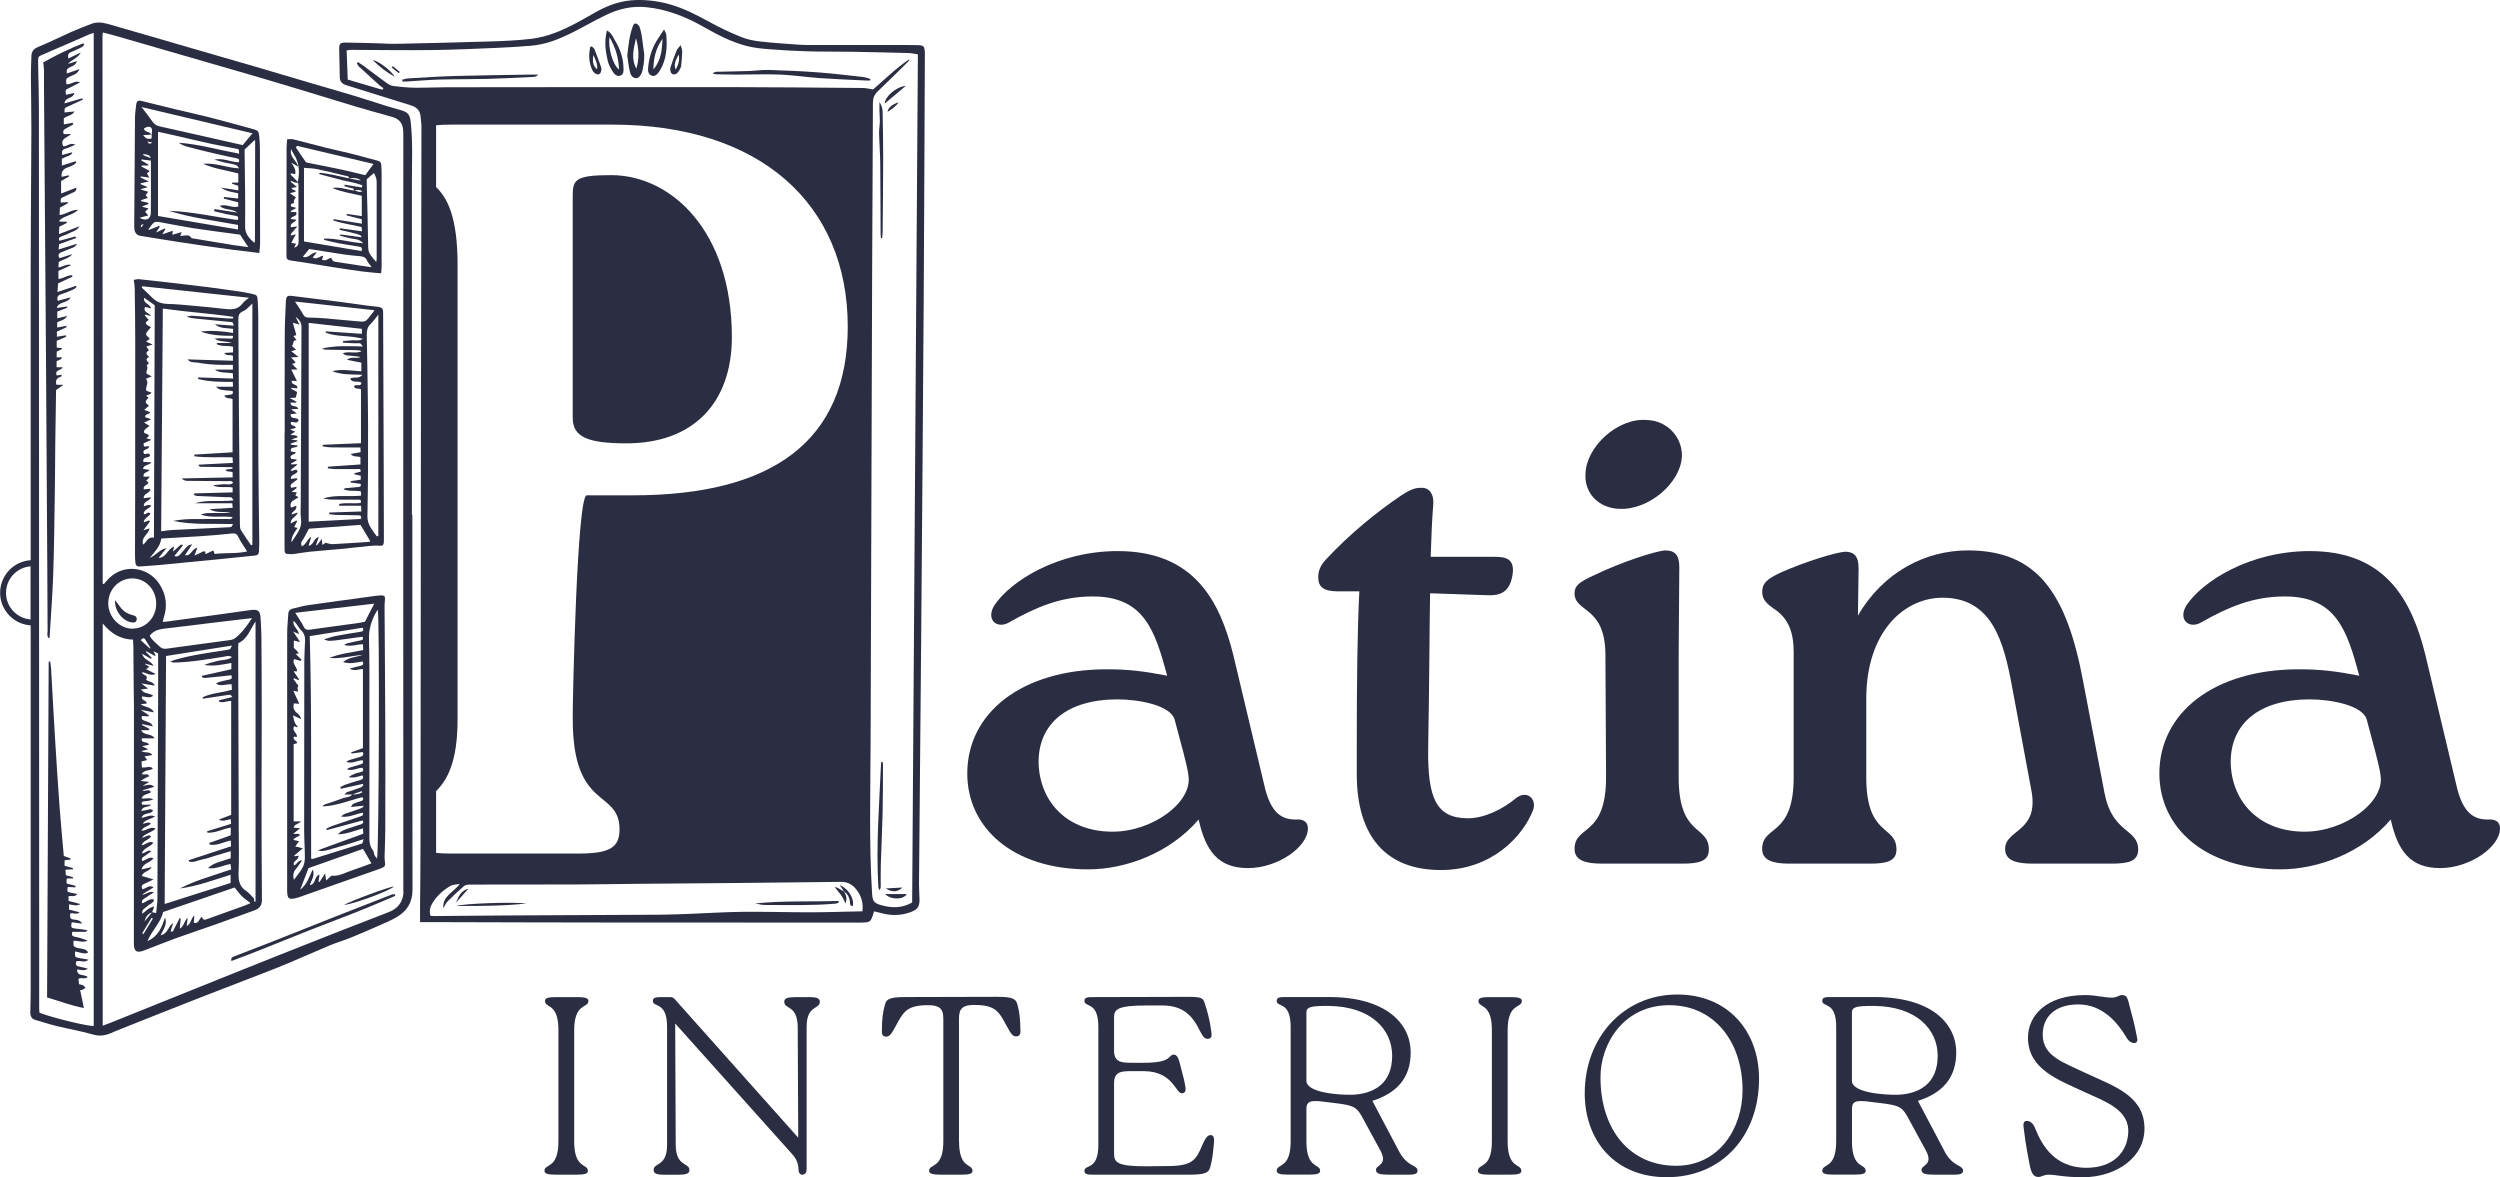 <svg viewBox="0 0 627.67 295.56" xmlns="http://www.w3.org/2000/svg" data-sanitized-data-name="Layer 2" data-name="Layer 2" id="Layer_2">
  <defs>
    <style>
      .cls-1 {
        fill: #2b2d42;
        stroke-width: 0px;
      }
    </style>
  </defs>
  <g>
    <path d="M103.49,129.24h-.08c0-27.74.01-55.47,0-83.21,0-5.13.27-10.26-.29-15.38-.21-1.9-.68-2.51-2.58-3.02-1.12-.31-2.24-.63-3.35-.97-2.85-.89-5.68-1.83-8.54-2.69-3.73-1.12-7.48-2.19-11.22-3.29-4.38-1.29-8.74-2.6-13.12-3.88-6.03-1.76-12.08-3.5-18.11-5.25-6.43-1.86-12.84-3.76-19.28-5.58-1.31-.37-2.7-.48-4.03.03-1.65.64-3.31,1.28-4.92,1.99-2.82,1.25-5.59,2.65-8.44,3.82-1.13.47-1.6,1.15-1.64,2.25-.06,1.67-.14,3.35-.13,5.02.02,4.56.13,9.12.12,13.68-.04,11.68-.17,23.37-.18,35.05,0,24.28,0,48.56,0,72.84-4.28.27-7.67,3.84-7.67,8.18s3.4,7.91,7.67,8.18c0,30.77,0,61.53,0,92.3,0,1.62-.05,3.24-.09,4.87-.02.98.36,1.64,1.35,1.92,1.8.5,3.58,1.1,5.4,1.54,3,.73,6.06,1.23,9.02,2.1,1.66.49,3.07.22,4.55-.37.28-.11.54-.27.83-.39,6.43-2.56,12.86-5.14,19.31-7.67,5.55-2.18,11.12-4.29,16.68-6.45,2.59-1.01,5.18-2.01,7.74-3.08,3.4-1.42,6.75-2.95,10.15-4.36,1.82-.76,3.72-1.31,5.54-2.05,2.39-.97,4.74-2,7.1-3.04,1.47-.65,2.98-1.27,4.36-2.09,2.55-1.52,3.93-3.66,3.93-6.84-.06-31.39-.04-62.79-.04-94.18ZM1.51,148.85c0-3.51,2.72-6.39,6.16-6.66,0,4.44,0,8.89,0,13.33-3.44-.27-6.16-3.16-6.16-6.66ZM23.52,257.57c-1.18.18-10.11-1.96-13.61-3.3-.02-.3-.07-.64-.07-.98-.02-75.12-.04-150.24-.07-225.36,0-4.06-.14-8.13-.2-12.19-.02-1.6,0-1.55,1.49-2.18,3.87-1.65,7.71-3.34,11.57-5.02.18-.08.37-.12.9-.29v249.33ZM101.29,223.78c0,2.82-1.63,4.42-3.62,5.19-4.57,1.77-9.14,3.54-13.7,5.33-4.85,1.9-9.69,3.81-14.52,5.74-4.84,1.92-9.67,3.86-14.5,5.8-4.78,1.92-9.57,3.84-14.35,5.77-4.31,1.74-8.62,3.48-12.94,5.21-.6.24-1.21.45-1.87.7v-100.99c2,2.44,4.37,3.98,7.6,4.06.03.56.08,1,.09,1.45.04,3.96.06,7.91.1,11.87,0,1.02.05,2.03.05,3.05,0,19.91-.01,39.82-.02,59.73,0,.05,0,.1,0,.15,0,2.05.68,2.52,2.63,1.77,2.64-1.01,5.26-2.08,7.92-3.05,3.28-1.19,6.6-2.27,9.89-3.44,3.29-1.16,6.55-2.39,9.84-3.56,1.31-.47,1.89-1.26,1.87-2.72-.08-8.13-.09-16.25-.1-24.38,0-7.52.05-15.03.05-22.55,0-6.4-.03-12.8-.08-19.2-.01-1.47-.14-2.94-.2-4.41-.07-1.95-.6-2.4-2.58-2.12-2.56.36-5.12.72-7.69,1.07-4.37.6-8.74,1.19-13.12,1.79-.34.05-.68.06-1.15.11.07-.41.09-.7.18-.96,1.05-3.03.67-5.93-1.06-8.58-2.96-4.53-9.51-5.27-13.28-.73-.22.27-.45.53-.66.78-.09-.03-.14-.04-.18-.07-.04-.02-.11-.06-.11-.09-.02-45.76-.04-91.53-.05-137.29,0-.3.06-.59.1-1.06,1.14.3,2.2.56,3.25.86,11.25,3.25,22.5,6.49,33.75,9.77,4.96,1.44,9.9,2.94,14.85,4.43,3.92,1.18,7.82,2.41,11.75,3.58,3.01.89,6.03,1.73,9.05,2.57,1.58.44,2.53,1.43,2.71,3.04.08.7.07,1.42.07,2.13-.01,63.09-.04,126.17,0,189.26ZM46.87,232.54c.09-.77.16-1.45.24-2.12-.88.79-.85,2.05-1.98,2.76.09-.95.17-1.73.23-2.52,0-.05-.14-.12-.23-.2-.56,1.13-1.12,2.25-1.71,3.36-.05.09-.35.04-.61.07.25-.79.46-1.48.68-2.16-1.29.78-1.28,2.67-3.16,3.09.69-1.53,1.77-2.8,1.1-4.47-.78,2.39-1.62,4.7-4.42,5.94,1.2-2.79,3.38-4.72,3.94-7.31,6.05-2.08,11.97-4.11,17.96-6.16.57.69,1.12,1.49,1.79,2.16.63.63,1.4,1.13,2.21,1.77-.47.19-.94.41-1.42.59-3.09,1.12-6.19,2.21-9.28,3.34-.64.23-1.23.53-1.52-.5-.76.48-.75,1.85-2.03,1.51.04-.6.09-1.23.13-1.86-.88.75-.76,2.06-1.92,2.71ZM35.62,224.6c.94-.58,1.89-1.16,2.94-1.81-1.12-.76-1.87.33-2.81.47-.29-.62-.27-1.05.43-1.34.73-.31,1.44-.68,2.38-1.13-1.1-.32-1.98-.57-2.94-.85.29-1.19,1.77-1.02,2.47-2.25-.98.23-1.66.39-2.55.6.37-1.66,2.23-1.64,2.99-2.83-1.18-.43-1.86.51-2.81.72-.43-.89.42-1.07.84-1.42.46-.37.99-.64,1.44-1.1-.91-.37-1.48.54-2.41.6.5-1.44,2.16-1.56,2.91-2.7-1.16-.57-1.88.55-2.96.66.43-1.27,1.89-1.27,2.4-2.31-.9-.53-1.43.42-2.32.38.96-1.12,2.44-1.24,3.44-2.25-1.33-.72-2.29.67-3.57.5.53-1.05,1.72-1,2.39-1.79-.75-.55-1.38.06-2.03.06q.38-.65,1.24-.98c.55-.21,1.08-.48,1.86-.82-1.32-.65-2.28.24-3.44.3.59-1.46,2.27-.7,2.91-1.79-.43-.53-.9-.33-1.39-.19-.45.13-.92.16-1.59.26.5-1.39,1.75-.75,2.55-1.54h-2.28c-.26-.44-.19-.78.38-.85.73-.09,1.46-.09,2.4-.49-1.08-.59-1.99-.06-2.96-.26.46-1.18,1.67-.98,2.38-1.56-.58-1.04-1.43.02-2.18-.46,1-.3,1.9-.56,3-.89-1.01-.9-1.87-.34-2.96-.23.6-.35.99-.58,1.71-1-.83-.1-1.32-.15-2.17-.25.57-.36.87-.57,1.19-.74.3-.16.62-.29.96-.44-.46-.91-1.24-.16-1.88-.54.6-1.14,1.99-.7,2.81-1.4-.85-.81-1.78-.05-2.77-.27-.03-.44-.06-.92-.09-1.48.48-.12.88-.23,1.41-.37-.25-.35-.43-.6-.66-.92.67-.11,1.23-.21,1.97-.34-.75-1.03-1.84-.38-2.77-.99.61-.15,1.02-.25,1.74-.43-.67-.35-1.08-.56-1.57-.81.64-.12,1.19-.23,1.73-.33-.23-1.05-2.04-.12-1.77-1.63h3.18c-.78-1.38-2.61-.56-3.36-2.04h1.97c.03-.11.07-.22.1-.33-.62-.33-1.24-.66-1.86-.98.02-.07.04-.15.06-.22.89.19,1.79.38,2.68.57-.41-1.01-1.29-1.11-2.03-1.39-.61-.23-1-.48-.68-1.21.53.03,1.06.06,1.58.09.04-.09.09-.19.13-.28-.6-.4-1.19-.8-2.06-1.37,1.24.24,2.14.41,3.35.65-.8-1.52-2.28-1.19-3.36-2.08.68-.06,1.09-.09,1.51-.13.07-.95-1.49-.64-1.16-1.77.89-.05,1.86.56,2.79-.19-.89-.79-2.3-.36-3.03-1.61.61-.06,1.08-.11,1.76-.19-.62-.47-1.09-.83-1.7-1.3,1.26.21,2.32.38,3.37.55-.43-1.12-1.55-.86-2.17-1.49.77-1.21-.95-1.02-1.04-1.87,1.11.06,2.08,1.06,3.45.43-.86-.43-1.56-.77-2.4-1.18.22-.18.36-.3.77-.64-.38-.23-.74-.44-1.09-.66.03-.03.07-.06.1-.09.69.18,1.39.35,2.08.53-.71-1.34-2.49-1.43-2.86-3.02.74.42,1.47.85,2.21,1.27.06-.09.12-.17.18-.26-.49-.49-.97-.98-1.46-1.47.05-.06.09-.12.14-.18.71.4,1.42.8,2.13,1.19.05-.06.11-.12.16-.18-.15-.28-.3-.57-.54-1.03.49.24.86.42,1.19.58,0,3.18,0,6.27,0,9.36-.05,17.42-.1,34.83-.18,52.25,0,1.14-.21,2.29-.33,3.56-.48-.1-.75-.16-1.01-.21.16-.42.33-.84.56-1.43-1.34.21-2.05,1.11-3.02,1.82-.21-1.21.8-1.38,1.26-1.91.5-.56,1.5-.63,1.72-1.64-1.27-.42-1.97.67-3.01.92-.31-.98.58-1.14,1.06-1.52.54-.42,1.15-.76,1.92-1.26-1.36-.43-1.99.73-3.06.56ZM35.33,160.72c.49-.56.82-.64,1.12-.19.46.7.89,1.43,1.33,2.15-.05.05-.09.1-.14.15-.76-.69-1.52-1.39-2.31-2.11ZM38.14,229.09c-.62.76-1.25,1.52-1.87,2.29.29-1.06.77-1.96,1.87-2.29ZM38.06,230.43c.11.06.21.13.32.19-.79,1.31-1.58,2.62-2.37,3.92-.1-.09-.2-.17-.3-.26.78-1.29,1.57-2.57,2.35-3.86ZM43.73,166.34c4.22-.08,8.37-.81,12.53-1.47.6-.09,1.23-.39,1.99.11-1.16.85-2.43.64-3.55.94-1.14.3-2.3.57-3.41,1.02,2.27.41,4.47-.06,6.8-.49v1.56c-2.48.56-4.93,1.12-7.38,1.67,0,.12,0,.24.01.35.24.07.49.21.72.19,1.66-.15,3.32-.33,4.98-.5.54-.06,1.08-.12,1.67-.19.21.63.16.96-.47,1.08-.89.17-1.77.39-2.65.62-.23.06-.42.23-.76.42,1.34.8,2.58.04,3.93.15.03.4.06.82.1,1.35-2.46.81-5.1.79-7.38,1.93.03.11.05.23.08.34,1.78-.27,3.56-.53,5.35-.8.5-.07,1-.18,1.5-.19.15,0,.3.29.56.56-1.23.31-2.31.57-3.38.84.02.12.04.24.06.36,1,.34,1.99-.22,3.01-.21v28.61c-1.11.42-2.11.8-3.1,1.18,1.08.59,1.99.07,3-.12.03.44.06.84.08,1.19-2.05.63-4.04,1.25-6.03,1.87.03.12.06.23.09.35,2.02.11,3.82-.92,5.85-1.29v1.95c-1.73.62-3.56,1.27-5.4,1.92.03.13.06.26.09.39,1.84.4,3.49-.66,5.32-1,.03.53.05.97.07,1.45-3.58,1.17-7.11,2.33-10.63,3.49.03.11.05.22.08.34,1.18.34,2.26-.34,3.37-.54,1.19-.22,2.33-.67,3.49-1.01,1.16-.34,2.33-.68,3.6-1.06v1.78c-.93.3-1.89.59-2.84.91-.94.31-1.89.62-2.85,1.59,2.16.23,3.77-.73,5.64-1.06.06.43.11.84.18,1.36-4.37,1.52-8.82,2.66-12.89,4.79,4.36-.57,8.44-2.11,12.73-3.45v2.07c-5.49,1.75-10.98,3.5-16.55,5.27.12-20.79.23-41.47.35-62.26,5.36-.85,10.75-1.7,16.55-2.62-.28.5-.36.85-.54.92-.42.16-.88.2-1.33.27-4.25.67-8.53,1.22-12.67,2.46-.23.07-.45.18-1,.4.56.13.8.24,1.04.24ZM61.93,223.78c-1.79-1.1-2.11-2.68-2.03-4.65.15-3.4.05-6.8.04-10.2-.04-15.48-.09-30.97-.14-46.45,0-.3.03-.6.05-1.01,2.33-1.07,2.98-3.51,4.31-5.45v70.33c-.1.02-.19.03-.29.05-.02-.07-.06-.15-.06-.22-.02-.2,0-.41-.05-.59-.04-.13-.2-.23-.3-.33-.5-.5-.94-1.1-1.53-1.46ZM59.03,160.21c-.38.29-.91.45-1.4.51-5.27.72-10.55,1.4-15.81,2.14-.73.1-1.24-.04-1.76-.56-.88-.88-1.96-1.59-2.48-2.71,1.16-1.47,2.72-1.66,4.35-1.84,3.93-.43,7.84-.96,11.77-1.43,3.1-.38,6.21-.73,9.58-1.13-1.33,2-2.54,3.73-4.25,5.02ZM33.3,157.84c-3.24.04-6.12-2.93-6.12-6.32,0-3.53,2.64-6.29,6.05-6.3,3.34,0,6,2.81,5.99,6.35,0,3.46-2.61,6.22-5.92,6.26Z" class="cls-1"></path>
    <path d="M218.21,19.7c-.58-.16-1.17-.34-1.76-.4-3.72-.4-7.44-.86-11.17-1.14-4.09-.3-8.19-.48-12.29-.6-1.66-.05-3.33.21-5,.27-2.53.09-5.07.12-7.6.18-.45.01-.96-.09-1.45.48.46.08.74.16,1.02.17,1.62.04,3.24.07,4.87.07,3.7,0,7.41-.15,11.1,0,3.33.14,6.65.66,9.98.89,3.94.27,7.89.42,11.83.61.25.01.5-.04.92-.08-.21-.22-.3-.41-.44-.45Z" class="cls-1"></path>
    <path d="M160.58,6.77c-.13-.36-.55-.76-.9-.85-.53-.13-.68.37-.85.84-.85,2.31-1.05,4.73-1.34,7.18.2,1.3.32,2.61.61,3.88.19.82.51,1.71,1.57,1.81.68.06,1.35-.78,1.64-1.95.02-.1.03-.2.05-.3.35-1.59.54-3.14.25-4.8-.34-1.94-.35-3.93-1.04-5.8ZM159.76,17.24c-1.37-2.53-.66-5.09-.08-7.65.71,2.53.9,5.07.08,7.65Z" class="cls-1"></path>
    <path d="M132.96,18.73c-6.19.11-12.38.17-18.56.34-4,.11-8,.39-12,.62-.48.03-.94.21-1.42.32.02.15.05.31.07.46.32,0,.65.02.97,0,2.78-.17,5.56-.42,8.34-.5,4.01-.11,8.02-.06,12.03-.16,3.7-.1,7.4-.3,11.1-.48.51-.02,1.1.05,1.61-.6-.83,0-1.48,0-2.14,0Z" class="cls-1"></path>
    <path d="M221.22,191.33c-.45,10.46-1.31,20.9-.69,31.39.02.26.19.51.3.77.23-.31.29-.58.29-.85.01-1.83-.03-3.65.02-5.48.13-4.41.36-8.82.46-13.23.09-3.96.07-7.92.09-11.88,0-.25-.07-.49-.11-.74-.12,0-.24.02-.36.03Z" class="cls-1"></path>
    <path d="M166.73,7.4c-.73,1.1-1.27,1.88-1.76,2.67-1.28,2.05-1.98,4.3-2.22,6.69-.08.84-.15,1.79.85,2.23.68.3,1.41-.15,2.11-1.34,1.65-2.77,1.84-5.82,1.57-8.93-.03-.32-.25-.62-.55-1.32ZM164.05,17.44c0-2.8.65-5.39,2.27-7.68-.08,2.76-.37,5.46-2.27,7.68Z" class="cls-1"></path>
    <path d="M154.29,9.95c-.49-.78-.79-1.75-1.91-2.29-.69,2.7-.37,5.19.21,7.64.22.91.7,1.78,1.19,2.6.59.99,1.29,1.34,1.94,1.1.94-.34.83-1.19.82-1.92-.03-2.6-.91-4.94-2.25-7.12ZM153.05,9.34c1.48,2.65,2.3,5.2,2.36,8.12-1.53-1.14-2.84-5.56-2.36-8.12Z" class="cls-1"></path>
    <path d="M220.8,25.63c0,.91-.01,1.56,0,2.21.02.86.12,1.71.1,2.56-.02,1.06-.21,2.12-.19,3.18.06,2.48.27,4.96.29,7.43.07,5.88.06,11.77.09,17.65,0,.37.06.75.09,1.12.1,0,.21.01.31.02.04-.52.11-1.03.11-1.55.06-6.29.13-12.58.14-18.87,0-3.7-.08-7.4-.14-11.11-.01-.87-.14-1.72-.82-2.66Z" class="cls-1"></path>
    <path d="M169.91,12.6c-.56,1.4-1.1,2.81-1.55,4.24-.26.83.11,1.73.64,1.82.77.12,1.2-.41,1.54-.99.2-.35.42-.72.47-1.11.14-1.2.23-2.41.27-3.61.01-.41-.18-.83-.38-1.61-.49.61-.84.9-.99,1.27ZM169.67,17.47c-.49-.98-.3-1.94.73-3.8.33,1.45-.14,2.6-.73,3.8Z" class="cls-1"></path>
    <path d="M149.27,12.39c-.11-.29-.44-.49-.67-.73-.14.04-.27.08-.41.12-.41,2.03-.38,4.03.59,5.96.13.26.37.49.6.66.73.54,1.39.29,1.56-.6.06-.29.08-.63-.01-.9-.53-1.52-1.08-3.02-1.67-4.52ZM149.93,17.39c-.96-.73-1.26-1.8-.95-3.58.52,1.14,1.09,2.25.95,3.58Z" class="cls-1"></path>
    <path d="M222.13,26c1.68-1.42,3.39-2.85,5.3-4.45-2.51.26-5.28,2.74-5.3,4.45Z" class="cls-1"></path>
    <path d="M93.6,15.1c1.79,1.76,3.54,3.1,5.51,4.18-.92-1.58-4.1-4.01-5.51-4.18Z" class="cls-1"></path>
    <path d="M227.64,224.47h-5.42c1.58,1.58,4.72,1.38,5.42,0Z" class="cls-1"></path>
    <path d="M226.56,222.83c-1.43.08-2.71.15-4.17.23,1.56,1.03,3,.93,4.17-.23Z" class="cls-1"></path>
    <path d="M222.85,28.06c1.03-.67,2.04-1.27,2.76-2.37-1.54.44-2.73,1.45-2.76,2.37Z" class="cls-1"></path>
    <path d="M98.35,16.95c.59.47,1.18.95,1.77,1.42.08-.1.17-.21.25-.31-.58-.48-1.16-.97-1.75-1.45-.09.11-.18.23-.28.34Z" class="cls-1"></path>
    <path d="M191.22,227.14c.3.05.6.07.91.07,5.87,0,11.74.18,17.6-.33.24-.02.48-.12.72-.19.03-.01.06-.07.07-.11.02-.05.02-.1.05-.38-7.03.22-14.04-.09-20.98.63.54.11,1.08.22,1.62.31Z" class="cls-1"></path>
    <path d="M114.57,227.46c5.89.02,11.77,0,17.64-.62-3.47-.44-15.73,0-17.64.62Z" class="cls-1"></path>
    <path d="M210.82,222.22c.38.56.75,1.09,1.11,1.63.97.66,1.39,1.61,1.47,2.75.03.47.07.93.73.84.36-1.93-1.18-4.37-3.32-5.23Z" class="cls-1"></path>
    <path d="M211.95,223.87s-.01-.02-.02-.03c-.01,0-.02-.02-.04-.03l.05.05Z" class="cls-1"></path>
    <path d="M209.62,222.65c.43.84,1.08,1.41,1.56,2.09.46.64.75,1.4,1.12,2.1.24-.67.25-1.26.13-1.83-.08-.41-.34-.78-.52-1.16-.48-.29-.96-.58-1.46-.85-.26-.14-.56-.23-.84-.35Z" class="cls-1"></path>
    <path d="M211.95,223.87s-.05-.05-.05-.05c0,.01.01.02.02.03.01,0,.02.01.04.02Z" class="cls-1"></path>
    <path d="M114.49,226.62c1.04-1.17,2.08-2.33,3.12-3.5-1.81.46-2.52,1.93-3.12,3.5Z" class="cls-1"></path>
    <path d="M64.85,80.03c0-1.47-.07-2.94-.14-4.41-.07-1.44-.13-1.55-1.49-1.86-1.33-.3-2.69-.51-4.04-.71-2.31-.34-4.62-.65-6.93-.95-2.67-.34-5.34-.65-8.01-.96-3.12-.36-6.25-.72-9.37-1.05-.37-.04-.77.1-1.29.18.1.83.23,1.42.24,2.02.06,4.42.13,8.83.13,13.25,0,13,0,26-.02,39,0,4.88-.03,9.75-.04,14.63,0,.71.02,1.42.1,2.13.07.63.41.99,1.13.93,1.67-.15,3.34-.22,5.01-.38,5.25-.5,10.5-1.02,15.75-1.54,2.72-.27,5.45-.57,8.17-.83.62-.06.93-.36.96-.95.04-.81.09-1.62.08-2.44-.07-7.16-.21-14.32-.23-21.48-.04-11.53,0-23.06-.02-34.59ZM35.74,71.87c8.86.95,17.71,1.9,26.78,2.88-.56.47-1.17.82-1.54,1.34-1.13,1.58-2.66,1.68-4.39,1.48-2.77-.32-5.55-.58-8.32-.83-2.07-.19-4.14-.39-6.22-.44-1.56-.04-2.84-.51-3.91-1.64-.82-.86-1.71-1.65-2.58-2.46.06-.11.12-.21.18-.32ZM58.52,82.54v1.04c-2.76-.43-5.45-.69-8.17-.32,2.64.94,5.41,1.06,8.14,1.06.1.8-.33.71-.66.69-1.31-.05-2.62-.12-3.96-.01,1.3.96,2.89.56,4.3,1.11h-3.71l-.03.32c1.24.65,2.7.26,4.08.63v1.42c-.72.04-1.41.08-2.21.13.57.88,1.47.33,2.18.72v1.24c-3.84-.11-7.62-.23-11.4-.34.73.93,1.69.68,2.56.82,1,.16,2.01.32,3.02.41.96.09,1.93.11,2.89.14.95.02,1.91,0,2.92,0v1.19h-4.53c1.37,1,2.97.63,4.53.95.02.41.04.8.06,1.31-2.98-.1-5.88-.2-8.78-.3,0,.13-.02.26-.02.39,2.81.78,5.72.72,8.72.74.02.41.03.73.06,1.22h-4.26c.8.78.94.81,4.14,1.06.18.48.13.83-.5.92-.48.06-.95.13-1.58.22.55.99,1.41.51,2.08.91v13.35c-3.29.2-6.45.39-9.6.58,0,.14,0,.28,0,.42,3.13.41,6.3.15,9.59.26.03.44.05.86.09,1.4-2.95.15-5.77.3-8.62.45.12.64.59.52.95.53,2.08.04,4.16.06,6.24.08.43,0,.87,0,1.3,0,.02.12.03.25.05.37-.58.09-1.16.18-1.81.29.44.71,1.23.26,1.83.65v1.26c-4.21.09-8.34.17-12.8.27.71.68,1.26.6,1.77.61,3.25.03,6.5.03,9.75.07.46,0,1.01-.22,1.41.42-.83.71-1.77.26-2.6.37-.83.1-1.67.1-2.5.29,1.58.71,3.27.19,4.96.52v1.22c-3.25.09-6.46.17-9.66.26-.01.12-.03.23-.04.35.24.1.48.28.73.29,2.53.12,5.06.22,7.59.32.35.01.73-.06,1.06.04.19.06.3.39.55.75-3.34.41-6.55-.25-9.67.72h9.35c.05.46.08.78.12,1.13-2.01.13-3.91.25-5.82.36,1.69,1.07,3.56.44,5.32.96-1.84,0-3.67-.02-5.5.01-.69.01-1.38.15-2.07.36,2.58.98,5.3.27,8.06.66-.38.66-.88.47-1.27.47-3.1.02-6.2-.01-9.29.03-1.46.02-2.91.18-4.37.45,4.89,1.05,9.87.65,15.04.79-.26.39-.35.68-.51.73-.33.1-.7.09-1.05.1-4.56.22-9.12.42-13.69.66-.9.05-1.8.21-2.82.33.14-18.65.28-37.2.42-55.92,5.86.84,11.79,1.21,17.66,2.08,0,.13,0,.26,0,.39-.5,0-1.01.03-1.5,0-2.83-.21-5.66-.44-8.49-.65-.55-.04-1.1,0-1.69.26.67.14,1.32.34,2,.41,2.87.3,5.75.57,8.63.85.3.03.63,0,.89.14.15.07.17.4.31.81-1.69-.12-3.23-.23-4.76-.34,1.38,1.13,3.03.92,4.62,1.14ZM35.93,136.7c-.6-1.75,1.32-2.48,1.61-4.05-.55.17-.94.3-1.54.49.62-.83,1.13-1.52,1.64-2.21-.06-.09-.12-.18-.19-.28-.42.15-.84.3-1.37.49.11-1.15,1.3-1.37,1.7-2.18-.61-.7-1.04.29-1.69.14-.06-1.26,1.36-1.29,1.86-2.12-.67-.51-1.2.07-1.84.08-.11-1.25,1.39-1.13,1.81-2.19-.68.07-1.22.13-1.84.2-.1-1.28,1.6-1.07,1.66-2.35-.53.04-1.03.08-1.64.13-.25-1.04.91-.97,1.19-1.7-.15-.11-.33-.25-.59-.45.26-.28.53-.57.97-1.03h-1.63c-.18-1.16,1-1,1.52-1.68-.64-.1-1.13-.18-1.66-.27.21-1.15,1.46-.78,2.13-1.64-.82-.05-1.43-.09-2.07-.13-.15-1.39,1.27-.89,1.73-1.51-.21-1.13-1.08-.19-1.56-.51-.6-1.39,1.31-.83,1.32-1.89-.39.02-.79.04-1.3.06-.04-.24-.08-.52-.12-.78.58-.27,1.12-.51,1.99-.91-.67-.2-1.01-.31-1.29-.39.18-.14.44-.36.66-.54-.1-.83-1.55-.35-1.19-1.33.17-.46.8-.76,1.33-1.22-.42-.26-.81-.49-1.37-.83.61-.29,1.07-.5,1.79-.84-.65-.22-1.07-.37-1.51-.52-.09-.93.96-.57,1.29-1.23-.44-.17-.87-.34-1.51-.59.45-.41.82-.76,1.19-1.09-1.07-.75-1.09-1.01-.11-1.95-.18-.16-.35-.32-.52-.47,0-.06,0-.14.02-.15.41-.13.83-.24,1.29-.65-.42-.16-.84-.31-1.32-.49-.42-.98.82-2-.16-3,.53-.22.92-.38,1.49-.62-.56-.29-.94-.49-1.28-.67-.29-.69.56-1.33,0-2-.03-.04.35-.43.57-.69-.44-.47-1.1-.97.07-1.53-.71-.55-1.04-1.11-.07-1.65-.24-.35-.42-.62-.66-.97.5-.15.9-.27,1.58-.47-.68-.32-1.1-.52-1.65-.78.36-.25.59-.41.89-.62-.08-.6-1.22-.8-.77-1.58.28-.49.72-.88,1.15-1.41-.31-.18-.8-.33-1.12-.66-.57-.59.2-.78.52-1.15-.33-.39-.65-.75-.96-1.12.04-.08.07-.15.11-.23.42.11.84.23,1.44.39-.43-.9-2.12-.87-1.49-2.3.44.11.89.23,1.47.37-.23-1.22-1.99-1.18-1.73-2.68.95.67,1.83,1.29,2.68,1.89-.07,19.44-.14,38.86-.2,58.35-1.63-.32-1.83,1.19-2.71,1.74ZM53.89,139.09c-.13-.34-.21-.57-.33-.89-.64.3-1.27.6-1.87.88-.09-.05-.17-.07-.17-.09.01-.14.04-.28.07-.45-.56-.31-.94.11-1.37.31-.39.18-.78.36-1.4.64.28-.77.48-1.3.72-1.97-1.39.2-1.52,2.18-3.1,1.88.59-.89,1.13-1.7,1.79-2.71-.95.05-1.29.57-1.68.99-.45.48-.85,1-1.29,1.49-.39.43-.85.69-1.48.42.72-.9,1.43-1.77,2.14-2.65-.08-.08-.17-.17-.25-.25-.86.29-1.3,1.22-2.26,1.76.13-.49.21-.79.32-1.2-1.68.46-1.88,2.78-3.91,2.81.72-.9,1.34-1.66,1.96-2.43-1.66.25-2.5,1.73-4.18,2.45,1.28-1.62,2.64-2.87,2.89-4.87,3.57-.21,6.96-.39,10.35-.62,2.48-.17,4.96-.38,7.43-.65.86-.1,1.23.16,1.6.94.58,1.21,1.4,2.32,2.17,3.57-2.69.62-5.46.3-8.17.63ZM63.36,136.78c-.11.04-.21.08-.32.12-.85-1.26-1.75-2.5-2.54-3.79-.24-.4-.27-.97-.27-1.47-.09-9.18-.18-18.37-.24-27.55-.06-7.91-.07-15.83-.15-23.74-.01-1.06.11-1.77,1.25-2.24.83-.34,1.45-1.18,2.27-1.89v60.57Z" class="cls-1"></path>
    <path d="M95.57,149.49c-1.01.04-2.01.22-3.02.35-5.13.7-10.25,1.38-15.37,2.12-1.25.18-2.46.58-3.69.85-.78.17-1.09.62-1.12,1.39-.07,1.57-.27,3.14-.27,4.71-.02,10.56-.01,21.13-.01,31.69h0c0,10.97,0,21.94,0,32.91,0,2.18.42,2.48,2.54,1.89.05-.01.1-.02.15-.04,6.88-2.42,13.77-4.83,20.65-7.26,1.29-.46,1.36-.66,1.18-2-.05-.4-.06-.81-.05-1.22.05-2.12.17-4.25.17-6.37.02-8.84.04-17.68,0-26.51-.03-9.75-.12-19.5-.18-29.25,0-.65,0-1.32.08-1.96.13-1.03-.04-1.34-1.06-1.3ZM93.97,151.56c-.8,1.54-1.54,2.96-2.35,4.54-.5.09-1.18.26-1.87.35-3.97.55-7.94,1.05-11.9,1.63-.85.13-1.31-.06-1.66-.85-.33-.73-.82-1.39-1.24-2.07-.26-.41-.52-.82-.82-1.3,6.7-.78,13.23-1.53,19.84-2.3ZM77.75,159.71c4.41-.7,8.85-1.4,13.33-2.11.36.78-.04.95-.72,1.05-2.05.31-4.1.64-6.14,1.04-.93.18-1.83.52-2.85.81,1.03.53,1.37.52,4.91.01,1.58-.23,3.17-.44,4.74-.65.32.78-.07.85-.59.95-1.09.2-2.17.45-3.25.7-.18.04-.35.18-.8.42,1.75.51,3.19-.15,4.74-.19.03.5.05.93.08,1.47-2.89.62-5.81.86-8.52,1.98,2.85.26,5.58-.54,8.39-.78-1.6.62-3.44.56-4.95,1.8,1.73.61,3.3.09,4.93-.13.28.6.15.94-.53,1.09-.83.18-1.65.41-2.74.69,1.26.77,2.25.11,3.34.11v19.86c-.94.33-1.94.69-2.95,1.04l.09.32c.93-.13,1.86-.25,2.82-.38.36.82-.12,1.08-.78,1.26-.88.24-1.75.49-2.62.76-.21.07-.39.23-.75.44,1.57.61,2.8-.44,4.15-.38.21.61-.02.88-.55,1.02-.93.25-1.84.53-2.76.82-.18.05-.33.19-.68.4,1.5.58,2.66-.42,3.91-.35.48.81-.05,1.01-.64,1.13-.93.19-1.83.45-2.84,1.21,1.37.27,2.39-.14,3.47-.46.38.69.15.99-.54,1.18-1.27.35-2.52.75-3.77,1.17-.44.15-.84.43-1.26.65.05.13.1.26.15.38,1.82-.41,3.65-.82,5.47-1.22l.19.25c-.18.21-.32.52-.55.6-1.14.42-2.3.78-3.44,1.18-.27.09-.51.26-.74.64h1.92c-.66.79-1.69.63-2.53.97-1.45.59-2.97,1.03-4.45,1.55-.17.06-.31.22-.43.45,3.49-.11,6.68-1.51,10-2.33.3.52.19.81-.31.98-.63.2-1.26.39-1.86.64-.29.12-.53.38-.7.86,1-.11,2-.21,3.01-.32.04.1.07.21.11.31-.31.15-.61.34-.93.45-1.29.45-2.59.87-3.87,1.33-.24.09-.43.32-.84.64,2.12.3,3.73-.74,5.51-.97.17.74-.29.8-.73.95-2.35.78-4.7,1.58-7.04,2.39-.5.17-.97.45-1.45.67.05.12.09.24.14.36,2.99-.81,5.99-1.63,8.98-2.44.41.66-.05.86-.48,1.01-1,.35-2.04.61-3.03.98-.87.32-1.83.54-2.65,1.49,2.29-.05,4.16-.91,6.25-1.48.04.52.07.93.09,1.34-3.79,1.38-7.48,2.73-11.43,4.17,1.09.31,1.65.22,3.8-.44,1.26-.38,2.53-.72,3.79-1.1,1.21-.37,2.4-.77,3.92-1.26-.16.51-.19.8-.33,1.01-.1.14-.35.18-.55.24-3.92,1.23-7.83,2.45-11.75,3.67-.14.04-.3,0-.54,0-.09-18.59.18-37.16-.35-55.89ZM90.94,198.97c-.76.36-1.57.54-2.44.48.78-.28,1.56-.55,2.34-.83l.1.34ZM73.77,220.87c-.23-1.1-.16-1.9.5-2.66.54-.63.97-1.35,1.57-2.2-1.14-.02-1.25,1.06-2.04,1.28-.44-1.22,1.27-1.34,1.15-2.45-.36.05-.67.1-.97.14l-.13-.17c.7-.58,1.39-1.16,2.19-1.82-.67-.17-1.24-.31-1.92-.48.32-.43.59-.81.96-1.32-.46-.1-.84-.18-1.21-.26-.07-.09-.14-.18-.21-.26.55-.33,1.1-.65,1.65-.98-.08-.11-.16-.23-.24-.34h-1.48c.62-.49,1.06-.84,1.76-1.4-.67-.06-1.09-.1-1.61-.15.18-.97,1.27-.85,1.82-1.58h-1.83v-19.38c.31-.09.58-.18.85-.26.08-.71-1.25-.72-.77-1.63.22.02.45.05.74.07.13-1-1.38-1.52-.69-2.7.24.09.5.19.77.3.03-.07.11-.18.08-.21-.22-.33-.54-.62-.69-.98-.2-.48-.28-1.01-.48-1.84.9.41,1.38.64,2.09.97-.22-.83-.66-1.21-1.09-1.56-.76-.61-1.03-1.34-.75-2.4.38.03.79.06,1.34.1-.51-1.12-.96-2.11-1.49-3.28.5.1.85.17,1.22.25-.05-.45-.26-.93-.1-1.18.36-.57-.23-.67-.37-.97-.17-.37-.48-.68-.73-1.02.07-.08.15-.15.22-.23.35.17.7.34,1.05.5.05-.06.1-.11.16-.17-.43-.64-.85-1.27-1.37-2.05h.85c.13-1.12-1.36-1.86-.73-3.07.57.16,1.12.31,1.66.45.06-.11.13-.21.19-.32-.47-.47-.94-.94-1.46-1.45.29-.04.53-.07.77-.1q-.32-.65-1.23-1.37v-1.86c.45.1.82.19,1.58.36-.63-.95-1.07-1.63-1.74-2.63.65.29.97.43,1.43.64-.09-1.31-1.66-1.86-1.32-3.34.29.32.52.53.7.78.39.52.7,1.13,1.16,1.58.8.77,1.06,1.68,1.01,2.73-.07,1.72-.19,3.45-.19,5.17-.03,14.11-.05,28.22-.04,42.33,0,2.28.19,4.56.18,6.84,0,.84-.16,1.76-.55,2.49-.55,1.05-1.36,1.96-2.18,3.09ZM88.35,218.53c-1.63.51-3.15,1.53-5.14,1.33-.32.29-.73.67-1.32,1.2-.1-.66-.16-1.03-.27-1.78-.57.89-.98,1.52-1.38,2.15-.09-.03-.19-.07-.28-.1.08-.54.17-1.08.27-1.74-1.41.42-.89,2.43-2.42,2.65.35-1.26,1.32-2.34.72-3.96-.9,1.84-1.38,3.71-3.17,5.11.77-1.99,1.42-3.66,2.1-5.43,4.53-1.6,9.14-3.23,13.68-4.83.71,1.21,1.38,2.37,2.12,3.63-1.61.58-3.24,1.23-4.9,1.76ZM94.67,215.56c-.28-.36-.52-.58-.64-.86-.16-.36-.13-.85-.36-1.14-.98-1.21-.93-2.58-.93-4.02.03-10.82.01-21.64,0-32.46,0-5.54.06-11.08-.1-16.61-.07-2.33.52-4.37,1.57-6.36.16-.31.34-.61.52-.91.01-.02.08-.01.13-.02.45,1.86.3,59.4-.19,62.39Z" class="cls-1"></path>
    <path d="M71.43,137.9c.06,1.06.19,1.19,1.29,1.22.4.01.82,0,1.22-.05,1.25-.17,2.49-.41,3.75-.54,2.98-.29,5.96-.52,8.94-.79.91-.08,1.81-.26,2.72-.31,2.05-.12,4.08-.6,6.15-.41.5.05.79-.2.84-.67.05-.45.04-.91.04-1.37-.01-5.69-.02-11.37-.04-17.06-.05-13.05-.1-26.1-.15-39.15,0-1.37-.2-1.6-1.51-1.77-.85-.11-1.72-.17-2.57-.28-2.36-.32-4.72-.67-7.08-.97-3.82-.49-7.65-.93-11.47-1.42-1.44-.19-1.73-.03-1.79,1.42-.12,2.74-.27,5.48-.28,8.22-.04,8.28-.01,16.55-.01,24.83h-.04c0,9.29,0,18.58,0,27.88,0,.41-.01.81,0,1.22ZM92.69,136.05c-3.08.2-6.16.41-9.24.57-.47.02-.95-.18-1.71-.34-.04.03-.36.24-.82.54-.03-.52-.06-.88-.1-1.52-.52.67-.89,1.14-1.26,1.61l-.21-.09c.21-.62.43-1.24.68-1.99-1.37.3-1.19,2.01-2.57,2.2.25-.83.47-1.54.69-2.26-1.09.57-1.19,1.91-2.37,2.38-.54-.97.27-1.51.59-2.17.35-.72.75-1.41,1.2-2.24,4.29-.32,8.71-.65,12.94-.96.87,1.46,1.66,2.77,2.47,4.12-.06.03-.18.13-.31.14ZM91.16,85.06c-1.09.65-1.94.29-2.74.38-.76.09-1.53.11-2.29.17,0,.14,0,.28,0,.43.97.05,1.93.11,2.9.15.46.02.92-.06,1.37.01.19.03.33.35.72.79-3.64-.07-6.97-.3-10.3.55.28.09.56.24.84.25,2.64.06,5.28.08,7.92.13.41,0,.82.06,1.22.27-1.51.7-3.13-.08-4.73.49.63.73,1.48.54,2.21.65.74.11,1.49.13,2.24.31-1.01.53-2.24-.28-3.42.7,1.3.26,2.41.47,3.62.71v2.18c-2.52-.16-4.92-.63-7.31-.04,2.35.95,4.83.81,7.57.9-.96,1.24-2.21.32-3.08,1.01.65,1.18,1.97.39,2.84.98-.13,1.26-1.48.11-1.86.98.32.74,1.15.34,1.75.68v13.53c-3.3.14-6.45.27-9.61.4,0,.13,0,.25-.01.38,1.54.38,3.13.26,4.71.29,1.57.03,3.13,0,4.77,0,.02.46.04.79.06,1.19-.82.14-1.58.28-2.5.44.74.93,1.67.44,2.45.84v1.8c-2.73.19-5.46.37-8.18.56,0,.14-.01.27-.02.41.52.06,1.05.17,1.57.18,1.93.02,3.86,0,5.79,0,.41,0,1-.18.88.67-.5.12-1.01.24-1.53.37-.01.09-.02.19-.03.28.5.11,1,.22,1.59.36v.99c-.85.12-1.68.24-2.51.36,0,.12-.02.23-.02.35.83.11,1.66.22,2.5.34.2.58-.08.75-.56.79-1.06.09-2.12.19-3.18.29-.19.02-.37.1-.56.28,1.36.56,2.83.29,4.3.48.05.21.11.4.13.58.01.15-.03.3-.06.55-3.14.31-6.35-.31-9.48.7.68.1,1.36.27,2.05.28,2.18.04,4.37,0,6.55.02.47,0,1.12-.12.84.81-1.78.28-3.65-.15-5.42.27,0,.15.02.29.03.44h5.46c.03.55.06.94.09,1.44-2.73.09-5.39.18-8.06.27,0,.13-.02.27-.03.4.56.07,1.11.17,1.67.19,1.83.05,3.66.08,5.48.1.55,0,1.07,0,.85.92-4.29.22-8.62.45-13.14.69v-49.91c4.4.49,8.86.99,13.36,1.49v1.25c-3.06-.21-6.06-.41-9.06-.62-.01.11-.02.22-.03.34,2.9,1.12,6.11.6,9.39,1.55ZM94.99,79v55.54c-.23.07-.38.15-.39.12-1.05-1.55-2.39-2.87-2.35-5.04.15-7.67.19-15.34.16-23-.03-7.51-.19-15.03-.33-22.54-.02-1.07.15-1.95.96-2.73.65-.62,1.15-1.38,1.95-2.35ZM94.03,77.9c-.75.96-1.3,1.8-2.01,2.5-.29.29-.92.38-1.37.34-3.03-.24-6.06-.56-9.09-.82-1.36-.11-2.73-.17-4.1-.19-.62,0-1.01-.17-1.33-.76-.55-1.01-1.23-1.95-2.07-3.26,6.79.74,13.26,1.45,19.98,2.18ZM74.27,99.81c.11-.45.22-.9.34-1.37-.48-.27-.99-.55-1.5-.84.02-.07.03-.15.05-.22.49.04.98.08,1.46.12.26-1.22-1.62-.66-1.36-1.91.37.02.73.04,1.28.08-.5-1.02-.92-1.89-1.4-2.89h1.56c-.56-.57-.92-.94-1.35-1.39.28-.12.54-.24.9-.4-.35-.37-.67-.71-1.18-1.25.71-.04,1.17-.07,1.86-.11-.65-.52-1.15-.93-1.79-1.45.49-.15.78-.25,1.2-.38-.39-.35-.68-.61-1.09-.98.65-.31,0-1.4,1.2-1.43-.27-.35-.5-.64-.79-1.02.31-.1.55-.19.74-.25-.28-.97-.55-1.93-.88-3.08.59.16,1,.27,1.67.46-.37-.72-.66-1.3-.98-1.94q1.49.98,1.48,2.6c-.06,14.73-.13,29.45-.19,44.18,0,1.32-.12,2.66.07,3.96.36,2.41-1.2,3.89-2.39,5.84q-.16-1.35,1.52-3.59c-.3-.08-.55-.14-.86-.22.26-.49.51-.97.77-1.45-.07-.07-.15-.13-.22-.2-.42.22-.83.44-1.41.74-.06-1.38,1.39-1.58,1.81-2.76-.63.21-1.1.36-1.6.52.07-.89,1.46-1.01,1.19-2.2-.45.17-.84.31-1.22.45-.38-.3-.25-1.24.24-1.61.43-.33.92-.58,1.55-.96-.35-.23-.58-.38-.8-.52.1-.19.21-.39.39-.73-.44-.04-.76-.06-1.34-.11.52-.38.92-.68,1.31-.98-.05-.09-.1-.19-.15-.28-.4.07-.8.15-1.25.23-.37-.6-.01-.96.47-1.3.38-.26.74-.55,1.11-.82-.04-.09-.08-.18-.13-.28-.5.05-1,.1-1.56.16-.01-1.28,1.51-1.03,1.72-1.98-.53-.74-1.08.14-1.72-.06.23-.73,1.08-.81,1.66-1.66-.71.03-1.13.05-1.55.07-.03-.07-.06-.14-.08-.2.48-.27.95-.54,1.43-.81,0-.08-.02-.16-.02-.24-.45-.04-.9-.09-1.35-.13-.61-1.24.91-.89,1.21-1.65-.44-.08-.84-.15-1.28-.23-.23-1.42,1.34-.63,1.79-1.48-.64-.08-1.21-.15-1.78-.22-.01-.09-.03-.18-.04-.27.56-.19,1.12-.38,1.67-.58,0-.07-.01-.15-.02-.22-.46-.07-.92-.14-1.54-.23.62-.21,1.11-.38,1.67-.56-.45-.78-1.18-.32-1.83-.66.4-.25.72-.45,1.16-.73-.41-.18-.74-.33-1.27-.56.6-.18,1.02-.3,1.43-.42-.15-.81-1.46-.29-1.24-1.4.58-.31,1.53.58,1.96-.48-.26-1.01-2.08.02-2.01-1.55.43-.04.84-.08,1.56-.16-.62-.44-.98-.71-1.46-1.05.66-.04,1.19-.07,1.79-.11-.25-1.09-1.92-.22-1.92-1.58h1.44c.02-.07.04-.14.06-.21-.46-.25-.91-.49-1.71-.93.75-.06,1.14-.09,1.55-.12Z" class="cls-1"></path>
    <path d="M65.06,34.04c-.09-1.05-.32-1.29-1.32-1.57-1.02-.29-2.04-.57-3.07-.85-2.69-.72-5.37-1.47-8.06-2.15-2.89-.73-5.81-1.37-8.71-2.07-2.8-.67-5.6-1.38-8.4-2.06-.87-.21-1.2.04-1.31.96-.13,1.11-.29,2.22-.3,3.33-.08,8.83-.13,17.66-.19,26.49,0,.51-.02,1.02.05,1.52.12.83.67,1.43,1.42,1.56,1.35.23,2.7.45,4.05.66,2,.32,4,.64,6,.95,2,.31,4,.61,6.01.9,2.41.34,4.81.68,7.22,1,2.1.28,4.21.52,6.64.81.08-.87.21-1.56.21-2.24,0-7.92-.01-15.83-.04-23.75,0-1.17-.09-2.33-.18-3.49ZM63.4,33.47c-.92,1.11-1.77,2.14-2.46,2.96-5.26-1.19-10.24-2.32-15.22-3.44-1.88-.42-3.76-.84-5.63-1.26-.77-.17-1.37-.53-1.83-1.22-.78-1.15-1.67-2.24-2.72-3.63,9.45,2.23,18.54,4.38,27.87,6.59ZM48.8,37.3c2.3.61,4.62,1.13,6.94,1.66,1.23.29,2.47.55,3.72.79.64.12.69.45.46,1.01-2.05-.11-3.96-1.16-6.11-.68,1.08.29,2.15.66,3.25.86,2.37.44,2.38.4,2.98,1.33-3.13-.14-5.99-1.46-9.04-1.15,2.8,1.27,5.84,1.63,8.83,2.43v2.29h-1.54c-.02.09-.04.19-.07.28.49.16.98.32,1.57.51.02.26.04.6.08,1.16-1.52-.24-2.93-.46-4.34-.68,1.26.97,2.75,1.08,4.26,1.41v1.31c-1.23-.13-2.39-.25-3.55-.37-.03.13-.05.27-.08.4,1.19.3,2.37.6,3.62.92.02.34.04.68.06,1.07-1.57.46-3.06-.76-4.68-.16,1.3,1.21,3.11.61,4.37,1.67-1.9-.29-3.8-.58-5.69-.88-.03.18-.05.37-.08.55,1.05.25,2.11.51,3.16.74.79.17,1.59.28,2.39.44.51.1.64.43.37,1.04-5.72-.79-11.41-2.12-17.25-2.32,5.64,1.78,11.5,2.47,17.33,3.54v1.15c-6.76-1.14-13.45-2.27-20.09-3.4v-21.15c1.46.32,2.72.59,3.97.88,3.16.72,6.3,1.48,9.47,2.17,2.13.46,4.27.83,6.41,1.25.48.09.47.11.52,1.21-5.07-.93-10.01-2.37-15.13-2.75,1.15.9,2.56,1.09,3.89,1.45ZM36.16,32.22c1.47-.83,2.3-.35,1.94,1.31-.08.38-.01.79-.01,1.21-.99.33-1.58,0-2.15-.83.81-.04,1.36-.06,2.03-.09-.42-1-1.78-.5-1.81-1.6ZM37.82,39.68c-.58-.22-1.13-.41-1.66-.63-.12-.05-.19-.21-.31-.34q1.88.01,1.97.97ZM37.02,35.52c.33.07.66.13,1.19.24-.65.58-.96.28-1.19-.24ZM35.37,57.13q-.14-.9.71-.77c-.26.28-.46.5-.71.77ZM35.06,54.67c.75-.2,1.36-.36,2.16-.58-.34-.41-.55-.66-.79-.94.24-.22.51-.47.87-.81-.66-.19-1.18-.33-1.7-.47.6-.24,1.13-.44,1.66-.65-.02-.1-.04-.21-.05-.31-.59-.14-1.17-.28-1.76-.41,0-.09-.02-.18-.03-.26.51-.16,1.03-.33,1.7-.54-.23-.31-.39-.52-.55-.73.18-.23.38-.48.65-.82-.68-.21-1.23-.38-2-.63.71-.2,1.17-.33,1.89-.53-.77-.32-1.28-.53-1.8-.74,0-.08,0-.17,0-.25.6-.12,1.21-.24,2.05-.41-.87-.43-1.48-.73-2.09-1.04.02-.09.04-.17.06-.26.62.09,1.24.17,2.18.31-.31-.52-.44-.74-.62-1.03.17-.16.37-.34.7-.65-.74-.39-1.4-.75-2.07-1.11.02-.08.04-.17.06-.25h1.64c.02-.07.03-.15.05-.22-.61-.36-1.21-.73-1.82-1.09.03-.07.06-.15.09-.22.76.09,1.52.19,2.35.29,0,1.03,0,2.09,0,3.15,0,3.3.02,6.59-.02,9.89-.02,1.67-1.16,2.25-2.8,1.32ZM58.68,61.55c-2.2-.35-4.39-.72-6.59-1.09-1.2-.2-2.4-.4-3.6-.6-.15-.02-.38-.01-.43-.1-.58-1-1.48-.62-2.31-.56-.14,0-.28,0-.51,0,.13-.3.22-.52.39-.92-.84.23-1.56.43-2.36.66.03-.32.05-.55.1-1.01-.84.29-1.58.55-2.64.91.38-.64.57-.95.76-1.26-.05-.08-.09-.15-.14-.23-.68.32-1.35.64-2.19,1.04.39-.59.67-1.01.95-1.44-.05-.08-.1-.16-.16-.24-.84.34-1.68.67-2.52,1.01-.05-.06-.11-.12-.16-.18.46-.57.84-1.22,1.39-1.67.28-.23.86-.19,1.28-.12,2.94.51,5.87,1.12,8.82,1.58,3.75.58,7.52,1.04,11.51,1.58.6.91,1.26,1.91,2.07,3.14-1.36-.18-2.52-.32-3.67-.5ZM64.01,60.44c0,.13-.07.27-.16.54-1.3-1.18-2.33-2.2-2.31-4.16.08-6.03-.06-12.07-.12-18.11,0-.4,0-.81,0-1.18.83-.78,1.64-1.54,2.47-2.32-.01,0,.04,0,.08.03.04.02.09.07.09.1-.01,8.37-.03,16.74-.05,25.11Z" class="cls-1"></path>
    <path d="M72.95,65.4c1.96.26,3.91.59,5.86.9,1.8.29,3.59.6,5.4.87,2.3.35,4.6.71,6.91,1.01,1.48.19,2.98.29,4.57.44.05-.7.12-1.19.12-1.69,0-7.87.01-15.74,0-23.61,0-.66-.04-1.32-.09-1.98-.03-.51-.29-.83-.81-.97-2.3-.61-4.59-1.25-6.89-1.83-2.01-.51-4.05-.92-6.06-1.42-2.8-.7-5.58-1.46-8.38-2.15-.42-.1-.88-.01-1.48-.01-.05.76-.15,1.45-.15,2.14-.01,9.04,0,18.07-.03,27.11,0,.77.24,1.08,1.01,1.18ZM89.77,66.57c-1.8-.27-3.6-.53-5.4-.82-.81-.13-.8-.17-1.22-1.01-.76.07-1.36,1.02-2.31.43.1-.27.2-.56.34-.97-.95.1-1.65,1.08-2.69.45.34-.43.64-.81,1.01-1.26-1.33-.14-1.98,1.61-3.46,1.08.57-.71,1.07-1.32,1.59-1.95,2.95.46,5.88.94,8.82,1.38,1.3.19,2.61.31,3.92.42.81.07,1.44.27,1.8,1.12.22.53.67.97,1.16,1.65-1.32-.19-2.44-.33-3.55-.5ZM85.6,45.17c1.8.45,3.66.68,5.38,1.35-.04.18-.08.37-.12.55-1.44-.23-2.88-.47-4.32-.7-.03.13-.07.26-.1.38.44.12.89.22,1.32.37.42.15,1.08-.02,1.12.71-1.82-.21-3.57-.96-5.46-.64,2.35,1.03,4.88,1.37,7.41,1.97v5.1c-1.29-.19-2.51-.37-3.73-.55-.03.12-.05.25-.08.37,1.23.31,2.47.62,3.78.95.02.33.03.66.06,1.13-2.45-.39-4.8-.77-7.14-1.15-.02.11-.04.22-.06.32,2.26.81,4.66,1.06,7.1,1.66.03.24.07.56.14,1.09-1.93-.27-3.75-.52-5.56-.77-.03.14-.05.27-.08.41.99.22,1.99.41,2.97.67,2.4.62,2.4.63,2.57,1.19-1.81-.24-3.58-.48-5.35-.72-.02.11-.05.23-.07.34.94.23,1.88.48,2.82.68.93.2,1.98.06,2.96,1.2-3.49-.25-6.57-1.27-9.75-1.18-.02.11-.04.22-.06.33,1.24.29,2.48.63,3.74.86,1.64.31,3.3.55,4.95.81.57.09,1,.25.74,1.14-4.78-.8-9.58-1.6-14.46-2.42v-18.48c1.05.1,2.15.1,3.21.31,2.37.49,4.73,1.07,7.08,1.65.39.1.98,0,1.01.68-2.46-.5-4.88-1.2-7.39-1.39-.03.11-.05.22-.08.33,1.82.48,3.64.98,5.47,1.43ZM87.61,44.8c1.05-.16,2.09-.24,3.02.54-1.01-.18-2.01-.36-3.02-.54,0,0,0,0,0,0ZM91,47.99c-.85.51-1.41-.13-2.03-.15.63-.22,1.26-.24,2.03.15ZM94.57,45.61c0,6.49,0,12.97,0,19.46,0,.15-.05.29-.12.69-.97-1.18-1.99-2.01-2.01-3.62-.06-5.42-.24-10.84-.37-16.26,0-.3,0-.6,0-.87.6-.52,1.16-1.02,1.82-1.59.34.72.68,1.39.68,2.2ZM74.54,36.61c6.35,1.5,12.7,3.01,19.24,4.55-.76,1.03-1.43,1.94-2.07,2.82-2.16-.51-4.16-1.02-6.17-1.45-2.66-.57-5.34-1.07-8.01-1.61-.27-.06-.64-.11-.78-.29-.85-1.17-1.64-2.39-2.45-3.59.08-.14.17-.29.25-.43ZM73.1,40.82c.5.29,1,.58,1.76,1.02-.45-1.69-2.26-2.41-1.77-4.41.28.54.43.9.63,1.21,1.39,2.09,1.58,4.36,1.05,7.03-.7-.72-1.28-1.31-1.86-1.9.05-.08.1-.17.15-.25.35.07.7.14,1.05.21.26-1.16-.37-1.99-1.01-2.91ZM74.07,48.19l.22-.25c-.36-.18-.73-.35-1.09-.53.04-.08.09-.16.13-.24.34-.06.68-.13,1.23-.23-.64-.53-1.12-.92-1.6-1.31l.14-.23c.27.13.54.29.82.38.28.08.58.08.93.12.03.34.08.63.08.92,0,4.62-.02,9.24.04,13.85.01.85-.34,1.28-1.13,1.55.14-.3.29-.61.48-1.03-.38-.07-.73-.13-1.18-.21.35-.68.69-1.32,1.13-2.17-.56.16-.87.24-1.22.34-.01-.15-.08-.33-.02-.41.46-.57.95-1.12,1.63-1.9-.72.1-1.17.17-1.65.23-.24-1.13.96-1.12,1.42-1.9-.5-.07-.95-.13-1.41-.19.05-.9,1.74-.39,1.35-1.74h-1.33c-.02-.08-.04-.16-.06-.25.39-.22.79-.44,1.43-.8-.62-.16-.97-.25-1.34-.35-.38-1,.9-.59.76-1.01-.19-.6.19-.86.46-1.26-.47-.32-.9-.63-1.54-1.07.6-.15.95-.23,1.31-.32Z" class="cls-1"></path>
    <path d="M98.44,224.56c-4.06,1.57-8.11,3.14-12.16,4.74-5.92,2.34-11.83,4.71-17.74,7.04-3.24,1.28-6.5,2.51-9.75,3.78-.4.16-.9.3-.69,1.16,8.96-3.32,17.69-7.1,26.59-10.43,4.91-1.84,9.74-3.85,14.55-5.94-.02-.12-.05-.24-.07-.36-.24,0-.51-.07-.72.01Z" class="cls-1"></path>
    <path d="M98.89,222.58c-1.08,0-11.03,3.68-12.53,4.63,2.45-.22,11.52-3.58,12.53-4.63Z" class="cls-1"></path>
    <path d="M11.93,158.56c0,.56-.2,1.21.34,1.67.11-.05.17-.07.17-.08.32-5.32.74-10.63.92-15.95.23-6.7.29-13.4.4-20.1.07-4.32.07-8.64.12-12.95.05-4.42.13-8.83.2-13.23.55-.39,1.06-.75,1.85-1.31h-1.74c-.39-1.12.12-1.73,1.15-2.06.07-.02.09-.22.18-.47-.53.08-.93.14-1.28.19-.58-1.54,1.16-1.16,1.51-2.07h-1.54v-1.54c.44-.2.82-.35,1.17-.54.08-.04.09-.23.15-.41h-1.3v-1.41c.51-.27.93-.48,1.34-.7-.02-.07-.04-.15-.07-.22-.42-.03-.83-.07-1.26-.1v-1.72c.85-.37,1.62-.7,2.4-1.03-.04-.12-.08-.23-.12-.35-.72.12-1.44.24-2.24.37v-1.29c.86-.4,1.66-.77,2.46-1.13-.03-.11-.07-.22-.1-.33-.75.14-1.49.28-2.29.43v-1.31c.81-.46,1.8-.47,2.55-1.61-1.03.25-1.74.42-2.52.61v-1.7c.86-.33,1.68-.65,2.51-.97-.02-.1-.05-.2-.07-.3-.8.12-1.59.23-2.57.37.52-1.77,2.69-1.05,3.48-2.66-1.24.33-2.23.6-3.23.87-.25-.87-.07-1.38.84-1.65,1.06-.32,2.08-.78,3.1-1.22.3-.13.54-.41.8-.63-.06-.09-.12-.18-.18-.26-1.49.5-2.98.99-4.63,1.54.07-.9.12-1.58.16-2.16,1.32-.62,2.47-1.16,3.62-1.7-.04-.11-.09-.23-.13-.34-1.19-.08-2.18.85-3.41.92v-2.01c1.13-.51,2.2-.99,3.26-1.48-1.2-.36-2.08.42-3.26.61.03-.53.06-1.01.08-1.38,1.21-.74,2.56-.87,3.41-1.96-1.08.34-2.17.68-3.24,1.01-.43-.77-.2-1.23.5-1.5.84-.34,1.69-.66,2.53-1.01.46-.19.99-.33,1.38-1.12-1.66.52-3.06.96-4.62,1.45.06-.62.1-1,.14-1.33,1.49-.54,2.87-1.04,4.24-1.54-.04-.14-.09-.28-.13-.42-1.35.37-2.71.74-4.04,1.1-.29-.6-.02-.88.39-1.06.65-.28,1.35-.45,1.96-.79.92-.5,2.06-.66,2.65-1.78-1.65.63-3.29,1.25-5.12,1.95.04-.79.07-1.33.09-1.85.7-.36,1.31-.66,1.91-.97-.02-.1-.04-.19-.06-.29h-1.75c-.03-.11-.06-.22-.09-.32,1.28-1.22,3.28-1.28,4.72-2.66-1.8-.06-3.03,1.17-4.67,1.3.03-.71.06-1.31.09-1.85.75-.41,1.4-.77,2.05-1.13-.04-.09-.07-.17-.11-.26-.58.04-1.16.08-1.74.12-.01-1.06-.02-1.07.57-1.35.86-.42,1.73-.83,2.61-1.22.43-.19.8-.39.75-1.18-1.32.51-2.53.98-3.83,1.48v-3.14c.74-.42,1.38-.79,2.02-1.16-.03-.09-.06-.18-.09-.28-.6.13-1.2.25-1.8.38q-.2-1.69,1.33-2.29c.52-.2,1.05-.37,1.54-.63.31-.16.55-.44.83-.66-.06-.11-.12-.22-.18-.33-1.12.35-2.24.71-3.46,1.09v-1.71c.52-.24,1.01-.51,1.53-.68.5-.17.94-.36,1.11-.96-.84.23-1.68.45-2.56.69-.14-.85-.05-1.37.83-1.59.8-.2,1.54-.61,2.47-.99-1.29-.7-2.13.57-3.05.37-.88-1.95,1.01-2.1,2.02-3.05h-1.88c-.36-.81.08-1.16.67-1.46.59-.31,1.16-.65,1.73-.98-.05-.13-.1-.27-.15-.4-.73.14-1.45.27-2.23.42v-1.52c.8-.69,1.98-.59,2.7-1.73-.99.1-1.75.17-2.52.25,0-1.05-.01-1.07.46-1.32.4-.21.83-.37,1.24-.56.97-.44,1.93-.89,2.89-1.33-.04-.12-.09-.24-.13-.35-1.44.42-2.89.83-4.47,1.29.19-1.68,2.19-1.08,2.48-2.64-.79.18-1.44.33-2.09.48-.21-1.26-.2-1.24.77-1.71.93-.44,1.84-.94,2.76-1.41-1.35-.63-2.26.66-3.45.46-.13-1.44-.1-1.39,1-1.97.76-.4,1.76-.51,2.3-1.81-1.21.42-2.16.74-3.16,1.08-.24-.9.16-1.28.84-1.6.59-.27,1.33-.43,1.68-1.48-.9.27-1.58.47-2.26.68.96-1.12,2.48-1.41,3.22-2.84-1.01.48-2.02.96-3.13,1.49-.13-.84-.07-1.32.67-1.61.94-.36,1.85-.81,2.76-1.27.24-.12.4-.4.59-.61-.1-.11-.2-.22-.29-.32-3.53,1.36-6.91,3.04-10.04,4.81.09.73.2,1.25.2,1.78.02,1.37-.02,2.74,0,4.11.17,22.45.35,44.9.5,67.36.13,18.24.23,36.47.34,54.71.03,4.98.03,9.96.07,14.93Z" class="cls-1"></path>
    <path d="M22.24,240.94c-.94-.16-1.62-.27-2.3-.39-1.12-.2-1.22-.35-1.08-1.69.55.13,1.08.3,1.62.39.51.09,1.06.3,1.65-.13-.88-1.47-2.7-.55-3.67-1.69v-1.25c1.22-.04,2.36.62,3.52-.04-1.04-.41-2.08-.74-3.15-.94-.91-.17-.84-.64-.66-1.25.76,0,1.42.03,2.07,0,.59-.04,1.25.22,1.75-.38-1.04-.24-2.08-.3-3.11-.44-1.06-.15-1.1-.26-.89-1.58.8.1,1.59.2,2.65.33-.62-.93-1.31-.88-1.94-.98-1.07-.17-1.09-.2-1.11-1.49.66-.44,1.44.43,2.41-.35-1.05-.27-1.83-.47-2.67-.69v-1.31c.99.08,1.88.52,2.85-.07-.99-.26-1.97-.52-2.97-.79v-1.18c.7-.24,1.48.35,2.16-.56-.66-.13-1.18-.22-1.7-.35-.85-.21-.88-.27-.65-1.42.64.03,1.27.07,1.91.1.01-.13.03-.25.04-.38-.46-.12-.92-.27-1.38-.36-.99-.19-.99-.17-.81-1.49h1.53c.02-.1.04-.2.05-.3-.59-.17-1.18-.34-1.83-.52-.03-.43-.06-.87-.09-1.38.69-.04,1.28-.07,1.87-.1,0-.1,0-.2,0-.3-.7-.19-1.4-.39-2.1-.59v-1.38c.54-.06,1.01-.11,1.48-.17.02-.09.03-.18.05-.27-.57-.21-1.14-.42-1.72-.63-.35-4.05-.75-8.04-1.04-12.03-.43-5.82-.81-11.64-1.16-17.47-.36-5.87-.66-11.75-1-17.63-.03-.58-.15-1.15-.23-1.72-.12.01-.24.02-.37.04-.13,28.06-.27,56.11-.4,84.32,3.07.88,5.91,2.03,9.24,2.65-.35-1.68-.63-3.05-.94-4.51.32-.05.52-.05.68-.12.24-.12.45-.3.67-.45-.19-.2-.34-.47-.57-.59-.3-.16-.65-.2-1.05-.3-.06-.52-.12-.99-.16-1.33.77-.53,1.61.22,2.33-.5-.85-.74-2.66-.04-2.67-1.84.92-.06,1.76.47,2.71-.24-.86-.21-1.53-.41-2.21-.53-.85-.14-.92-.61-.73-1.26.95-.47,1.99.51,3.12-.46Z" class="cls-1"></path>
    <path d="M33.51,154.5c-1.23-.28-2.28-.82-3.08-1.79-.5-.6-.94-1.25-1.53-2.04-.23,2.54,1.84,5.25,4.11,5.58.51.07,1.06.12,1.27-.51.22-.68-.18-1.11-.77-1.24Z" class="cls-1"></path>
    <path d="M157.29,111.31c16.82,0,26.46-10.22,26.46-26.67,0-26.67-15.25-40.67-30.32-40.67-8.94,0-9.64,1.14-9.64,5.11v55.8c0,4.73,3.51,6.43,13.49,6.43Z" class="cls-1"></path>
    <path d="M230.38,11.33c-2.13-.04-4.27-.03-6.4-.03-6.7,0-13.41,0-20.11,0-.91,0-1.83.01-2.74-.05-3.39-.24-6.78-.44-10.16-.82-1.65-.18-3.33-.51-4.86-1.13-2.72-1.1-5.39-2.35-7.96-3.77-3.21-1.76-6.42-3.43-9.97-4.44-2.71-.77-5.48-1.13-8.27-1.09-3.61.06-6.98,1.16-10.13,2.93-1.63.92-3.25,1.87-4.91,2.75-3.64,1.94-7.42,3.6-11.55,4.08-3.42.39-6.88.54-10.33.65-7.87.25-15.74.42-23.6.59-1.57.03-3.14-.1-4.72-.14-2.64-.07-5.28-.15-7.92-.17-1.36,0-1.6.26-1.59,1.62.02,2.34.13,4.67.14,7.01,0,1.1.55,1.69,1.5,2.02.72.24,1.45.46,2.17.68,4.73,1.48,9.46,2.96,14.19,4.43,1.37.43,2.3,1.22,2.42,2.75.07.85.23,1.71.23,2.56-.03,24.74-.1,49.48-.13,74.22-.04,35.05-.06,70.1-.1,105.15,0,5.58-.08,11.17-.12,16.75,0,1.15,0,2.3,0,3.63.92,0,1.62,0,2.32,0,16.41.04,32.81.1,49.22.11,19.51.02,39.01,0,58.52.01,3.08,0,3.08.03,3.93-2.82.58.14,1.17.26,1.75.42,2.46.7,4.9.67,7.33-.19,1.79-.63,2.35-1.35,2.33-3.2-.02-1.27-.14-2.54-.13-3.81.17-20.37.37-40.74.54-61.11.23-28.5.46-56.99.64-85.49.13-20.47.19-40.94.29-61.41,0-.3.02-.61,0-.91-.11-1.53-.3-1.75-1.83-1.78ZM216.55,228.8c-4.51.09-8.87.24-13.22.25-5.63,0-11.27-.18-16.9-.12-4.36.04-8.72.34-13.09.5-2.49.09-4.97.2-7.46.22-12.8.08-25.59.12-38.39.19-6.14.03-12.29.1-18.43.15-.3,0-.6-.03-.97-.04-.42-1.3-.05-2.42.63-3.45,1.13-1.73,2.65-3.08,4.42-4.1.55-.32,1.31-.28,2.31-.47-1.66,2.17-4.43,3.08-4.14,6.11.35-.58.6-1.26,1.07-1.73,1.31-1.33,2.69-2.61,4.1-3.84.33-.29.93-.38,1.4-.38,8.94-.02,17.87,0,26.81-.03,5.12-.02,10.25-.12,15.37-.16,17.01-.15,34.02-.26,51.03-.49,1.84-.03,3.01.74,3.96,1.98,1.13,1.47,1.74,3.17,1.48,5.43ZM109.49,46.98v-15.53c1.07-.11,2.27-.16,3.64-.16h40.65c36.98,0,59.06,19.86,59.06,50.7,0,28.75-18.93,42.37-53.97,42.37h-11.56c-2.45,0-3.51,50.98-3.51,54.39v1.89c0,23.08,11.74,17.4,11.74,27.61,0,4.54-2.45,6.05-10.34,6.05h-32.07c-1.36,0-2.57-.05-3.64-.16v-15.51c2.79-2.79,5.39-7.31,5.39-18v-114.16c0-12.1-2.6-16.8-5.39-19.5ZM229,226.6c-2.5,1.44-5.19,1.43-7.9.62-1.8-.54-2.04-1.07-2.16-3.14-.77-12.53-.4-25.08-.36-37.62.12-39.77.25-79.54.39-119.31.05-13.76.16-27.53.19-41.29,0-1.21.34-2.1,1.22-2.93,2.6-2.47,5.14-5.01,7.7-7.53.12-.12.21-.27.21-.52-3.35,2.25-6.2,5.09-9.08,7.58-.98-.15-1.81-.37-2.64-.37-11.27-.09-22.55-.21-33.82-.22-23.57-.02-47.13.02-70.7.04-2.69,0-5.38.15-8.07.11-1.77-.03-3.54-.22-5.3-.44-.56-.07-1.13-.4-1.6-.74-1.93-1.39-3.82-2.84-5.74-4.26-.47-.35-.98-.66-1.47-.99-.09.09-.18.17-.28.26.18.3.31.65.55.88,1.71,1.59,3.43,3.15,5.17,4.71.29.26.63.46.95.69-.09.14-.17.27-.26.41-2.9-.86-5.8-1.71-8.7-2.56-.09-2.52-.18-4.89-.27-7.33.41-.05.76-.13,1.1-.13,6.75.02,13.51.13,20.26.05,5.53-.07,11.06-.33,16.59-.56,2.79-.11,5.57-.31,8.35-.53,3.44-.27,6.62-1.49,9.69-2.97,3.1-1.5,6.07-3.28,9.17-4.77,3.15-1.52,6.49-2.28,10.03-1.94,5.25.51,9.99,2.42,14.54,5.01,3.39,1.93,6.87,3.74,10.67,4.73,1.85.48,3.79.67,5.7.82,3.14.25,6.28.43,9.42.52,3.75.11,7.51.06,11.27.12,4.77.08,9.54.19,14.31.32.74.02,1.47.21,2.32.34-.48,71.04-.96,141.98-1.44,212.96Z" class="cls-1"></path>
  </g>
  <g>
    <path d="M140.21,258.68c0-7.01-3.38-5.48-3.38-7.39,0-.76.89-.95,2.87-.95h5.1c1.91,0,2.93.19,2.93.95,0,1.91-3.57.38-3.57,7.39v27.9c0,7.01,3.44,5.48,3.44,7.39,0,.76-.89.95-2.93.95h-5.1c-1.85,0-2.87-.19-2.87-.95,0-1.91,3.5-.38,3.5-7.39v-27.9Z" class="cls-1"></path>
    <path d="M203.15,250.34c1.59,0,2.68.19,2.68,1.15,0,2.04-3.31.76-3.31,6.3v35.61c0,1.15-.51,1.53-1.15,1.53-.51,0-.89-.57-.89-1.21,0-1.21-.38-2.61-1.47-3.82l-29.49-32.93.13,30.51c.06,5.54,3.44,4.33,3.44,6.31,0,.89-.89,1.15-2.87,1.15h-3.44c-1.59,0-2.68-.19-2.68-1.15,0-2.04,3.38-.77,3.38-6.31v-29.68c0-6.5-3.57-4.78-3.57-6.5,0-1.02,1.02-.95,2.93-.95h1.47c.51,0,.83.13,1.27.7l30.83,34.59-.13-27.84c-.06-5.54-3.38-4.33-3.38-6.3,0-.89.89-1.15,2.8-1.15h3.44Z" class="cls-1"></path>
    <path d="M240.79,286.58c0,7.01,3.38,5.48,3.38,7.39,0,.76-.89.95-2.87.95h-5.1c-1.91,0-2.93-.19-2.93-.95,0-1.91,3.57-.38,3.57-7.39v-30.83c0-2.42-.89-3.38-3.76-3.38-5.48,0-6.24,1.66-8.22,5.29-1.08,2.04-1.59,2.61-2.36,2.61-1.08,0-1.15-.89-1.08-1.72,0-2.8.26-4.52.76-6.31.32-1.21.83-1.91,5.03-1.91l23.19-.06c4.2,0,4.65.64,5.03,1.91.51,1.78.7,3.44.76,6.31.06.83,0,1.72-1.08,1.72-.83,0-1.27-.57-2.36-2.61-1.97-3.63-2.74-5.29-8.22-5.29-2.87,0-3.76.96-3.76,3.38v30.89Z" class="cls-1"></path>
    <path d="M304.81,286.71c-.25,2.8-.45,4.52-.95,6.3-.38,1.21-.83,1.91-5.03,1.91h-23.7c-1.85,0-2.87.06-2.87-.95,0-1.72,3.5,0,3.5-6.5v-29.68c0-6.5-3.5-4.78-3.5-6.5,0-1.02,1.02-.95,2.87-.95l23.19-.06c3.5,0,3.76.32,4.2,1.78.57,1.72,1.21,3.89,1.59,6.88.13,1.02.19,1.66-.64,1.85-1.08.19-1.46-.57-2.36-2.23-1.91-4.01-4.59-6.12-9.3-6.12h-3.89c-7.33,0-8.22.96-8.22,2.99v8.28c0,3.19,2.04,3.12,5.1,3.12h2.42c7.33,0,5.93-2.04,7.52-2.04.57,0,1.08.51,1.47,2.17l1.08,4.2c.57,2.55.51,3.06-.32,3.31-1.78.57-2.1-5.48-9.75-5.54h-2.42c-3.06,0-5.1-.13-5.1,3.12v17.52c0,2.36.89,3.25,8.09,3.25l5.29-.06c6.24,0,7.2-1.47,8.73-5.16.95-2.23,1.53-2.68,2.29-2.61.7.13.76.89.7,1.72Z" class="cls-1"></path>
    <path d="M351.25,289.06c2.17,4.08,4.65,3.31,4.65,4.91,0,.76-.89.95-1.97.95h-5.29c-2.04,0-3.18-.19-3.18-1.21,0-1.27,3.12-1.15,1.08-4.91l-4.71-8.66c-1.4-2.42-2.42-2.68-7.14-3.25-4.97-.64-6.69-.95-6.69,1.53v8.15c0,7.01,3.44,5.48,3.44,7.39,0,.76-.89.95-2.93.95h-5.1c-1.85,0-2.87-.19-2.87-.95,0-1.91,3.5-.38,3.5-7.39v-28.79c0-6.5-3.5-4.78-3.5-6.5,0-1.02,1.02-.95,2.87-.95h10.32c14.27,0,20.45,6.69,20.45,13.89,0,6.5-3.57,10.25-9.62,12.17l6.69,12.67ZM349.53,265.05c0-6.56-5.29-12.36-15.86-12.49-4.78-.06-5.67.32-5.67,1.66v17.13c0,3.06,8.35,3.57,11.4,3.51,5.54-.19,10.13-2.8,10.13-9.81Z" class="cls-1"></path>
    <path d="M374.57,258.68c0-7.01-3.38-5.48-3.38-7.39,0-.76.89-.95,2.87-.95h5.1c1.91,0,2.93.19,2.93.95,0,1.91-3.57.38-3.57,7.39v27.9c0,7.01,3.44,5.48,3.44,7.39,0,.76-.89.95-2.93.95h-5.1c-1.85,0-2.87-.19-2.87-.95,0-1.91,3.5-.38,3.5-7.39v-27.9Z" class="cls-1"></path>
    <path d="M397.88,274.41c0-13.7,9.56-24.72,23.25-24.72,12.55,0,20.51,9.05,20.51,21.15,0,14.2-9.17,24.72-23.19,24.72-12.8,0-20.58-8.98-20.58-21.15ZM437.5,273.71c0-12.04-7.01-21.34-18.41-21.34s-17.26,9.62-17.26,18.09c0,13.31,7.45,22.23,18.98,22.23,10.83,0,16.69-9.43,16.69-18.98Z" class="cls-1"></path>
    <path d="M488.21,289.06c2.17,4.08,4.65,3.31,4.65,4.91,0,.76-.89.95-1.97.95h-5.29c-2.04,0-3.18-.19-3.18-1.21,0-1.27,3.12-1.15,1.08-4.91l-4.71-8.66c-1.4-2.42-2.42-2.68-7.13-3.25-4.97-.64-6.69-.95-6.69,1.53v8.15c0,7.01,3.44,5.48,3.44,7.39,0,.76-.89.95-2.93.95h-5.1c-1.85,0-2.87-.19-2.87-.95,0-1.91,3.5-.38,3.5-7.39v-28.79c0-6.5-3.5-4.78-3.5-6.5,0-1.02,1.02-.95,2.87-.95h10.32c14.27,0,20.45,6.69,20.45,13.89,0,6.5-3.57,10.25-9.62,12.17l6.69,12.67ZM486.49,265.05c0-6.56-5.29-12.36-15.86-12.49-4.78-.06-5.67.32-5.67,1.66v17.13c0,3.06,8.35,3.57,11.4,3.51,5.54-.19,10.13-2.8,10.13-9.81Z" class="cls-1"></path>
    <path d="M514.33,294.93c-1.27,0-1.72.57-2.55.57-1.21,0-1.85-.89-2.29-3.51-.25-1.4-.83-4.01-1.4-8.72-.19-1.02-.06-1.85.76-1.85.76,0,1.59.51,2.1,1.85,1.85,4.65,5.1,9.81,12.68,9.93,7.14.06,10.45-4.14,10.7-8.72.38-5.93-5.8-7.9-11.28-10.45-6.12-2.87-13.89-5.54-13.89-13.5,0-5.29,4.27-10.7,14.39-10.7,2.61,0,4.65.64,6.69.64,1.34,0,1.72-.64,2.55-.64,1.27,0,1.4.77,2.04,3.38.45,1.65,1.02,3.63,1.66,7.01.26.83.19,1.65-.64,1.65-.76,0-1.53-.51-2.16-1.72-1.98-3.25-5.73-7.97-11.85-7.97s-8.98,3.31-8.98,7.58c0,5.48,5.29,7.01,11.02,9.75,6.43,3.05,14.14,5.35,14.52,13.25.38,7.77-7.01,12.74-15.35,12.81-4.91,0-6.75-.64-8.73-.64Z" class="cls-1"></path>
  </g>
  <g>
    <path d="M328.37,208c0,4.65-7.58,9.95-15.01,9.95s-10.65-4.17-12.42-12.2c-7.26,8.5-18.39,12.52-27.75,12.52-18.88,0-30.34-10.43-30.34-24.07,0-15.25,13.72-26.16,35.02-26.16,5.49,0,9.36.48,15.17,1.61-3.07-11.4-5.81-19.9-18.72-19.9-8.23,0-14.52,2.89-20.81,6.42-3.06,1.93-6.13-.48-3.87-4.17,4.03-6.1,15.97-13.64,30.98-13.64,19.2,0,25.66,12.52,29.04,26.16l7.75,32.57c1.61,7.22,4.52,8.67,7.9,8.67,1.78-.16,3.07.48,3.07,2.24ZM298.36,194.52c-.48-3.21-1.77-7.38-3.39-13.64-.81-3.85-9.2-5.29-14.36-5.29-12.91,0-20.01,6.26-19.85,16.05.32,9.79,7.26,17.17,18.55,17.17,10.17,0,20.33-7.54,19.04-14.28Z" class="cls-1"></path>
    <path d="M384.85,203.51c-2.42,6.26-10.17,14.93-23.07,14.93-13.88,0-21.14-8.51-21.14-24.07v-6.58c0-16.53.16-30.17.65-39.32h-5.32c-3.71,0-5-1.12-5-3.53,0-1.61.48-2.89,1.94-4.49,5.97-6.42,12.91-12.04,18.88-16.05,2.9-1.93,4.03-1.93,5.16-1.93,2.1,0,3.07,1.77,2.9,4.17-.32,3.85-.48,7.87-.65,13.16h16.14c2.74,0,5.16.48,4.36,4.81-.81,4.5-3.55,4.98-6.61,4.82l-14.04-.48c-.16,8.83-.16,20.86-.48,38.84-.16,12.52,1.94,17.65,10,17.65,4.2,0,8.88-2.4,11.94-4.97,2.74-2.25,5.49,0,4.36,3.05Z" class="cls-1"></path>
    <path d="M403.07,164.51c0-12.52-7.75-10.59-7.75-15.57,0-1.77.97-2.73,4.84-4.49,6.94-3.37,15.49-6.1,17.91-6.26,2.42,0,3.55,1.12,3.55,4.17l-.16,22.15v30.65c0,15.09,7.58,11.88,7.58,18.14,0,2.89-2.42,3.53-6.61,3.53h-20.17c-4.2,0-6.94-.8-6.94-3.69,0-6.1,7.91-2.89,7.91-17.97l-.16-30.65ZM398.07,118.93c.16-6.74,8.07-14.12,15.49-13.48,5,.16,8.88,4.33,8.71,9.15-.32,6.74-8.39,13.48-15.65,13.16-5.32-.16-8.88-4.01-8.55-8.83Z" class="cls-1"></path>
    <path d="M528.44,199.34c1.94,9.95,8.39,8.66,8.39,13.96,0,2.89-2.42,3.53-6.62,3.53h-19.85c-4.19,0-6.94-.8-6.94-3.69,0-4.97,8.55-4.17,6.61-14.6l-4.84-26c-2.1-11.4-5-22.63-17.75-22.47-9.52.16-18.88,8.66-18.88,25.35v19.74c0,15.09,7.58,11.88,7.58,18.14,0,2.89-2.42,3.53-6.61,3.53h-20.33c-4.03,0-6.78-.8-6.78-3.69,0-6.1,7.91-2.89,7.91-17.97v-31.45c0-4.98-1.29-8.5-5-10.91-1.61-1.12-2.9-2.24-2.9-4.17,0-2.09.97-3.21,4.84-4.98,5.81-2.57,13.55-4.98,15.97-5.14,2.26,0,3.39,1.12,3.39,4.17l-.16,11.87c6.29-10.91,16.94-16.37,27.59-16.37,17.27,0,24.85,10.43,29.04,33.38l5.32,27.77Z" class="cls-1"></path>
    <path d="M627.67,208c0,4.65-7.58,9.95-15.01,9.95s-10.65-4.17-12.42-12.2c-7.26,8.5-18.39,12.52-27.75,12.52-18.88,0-30.34-10.43-30.34-24.07,0-15.25,13.72-26.16,35.02-26.16,5.49,0,9.36.48,15.17,1.61-3.07-11.4-5.81-19.9-18.72-19.9-8.23,0-14.52,2.89-20.81,6.42-3.06,1.93-6.13-.48-3.87-4.17,4.03-6.1,15.97-13.64,30.98-13.64,19.2,0,25.66,12.52,29.04,26.16l7.75,32.57c1.61,7.22,4.52,8.67,7.9,8.67,1.78-.16,3.07.48,3.07,2.24ZM597.66,194.52c-.48-3.21-1.77-7.38-3.39-13.64-.81-3.85-9.2-5.29-14.36-5.29-12.91,0-20.01,6.26-19.85,16.05.32,9.79,7.26,17.17,18.55,17.17,10.17,0,20.33-7.54,19.04-14.28Z" class="cls-1"></path>
  </g>
</svg>